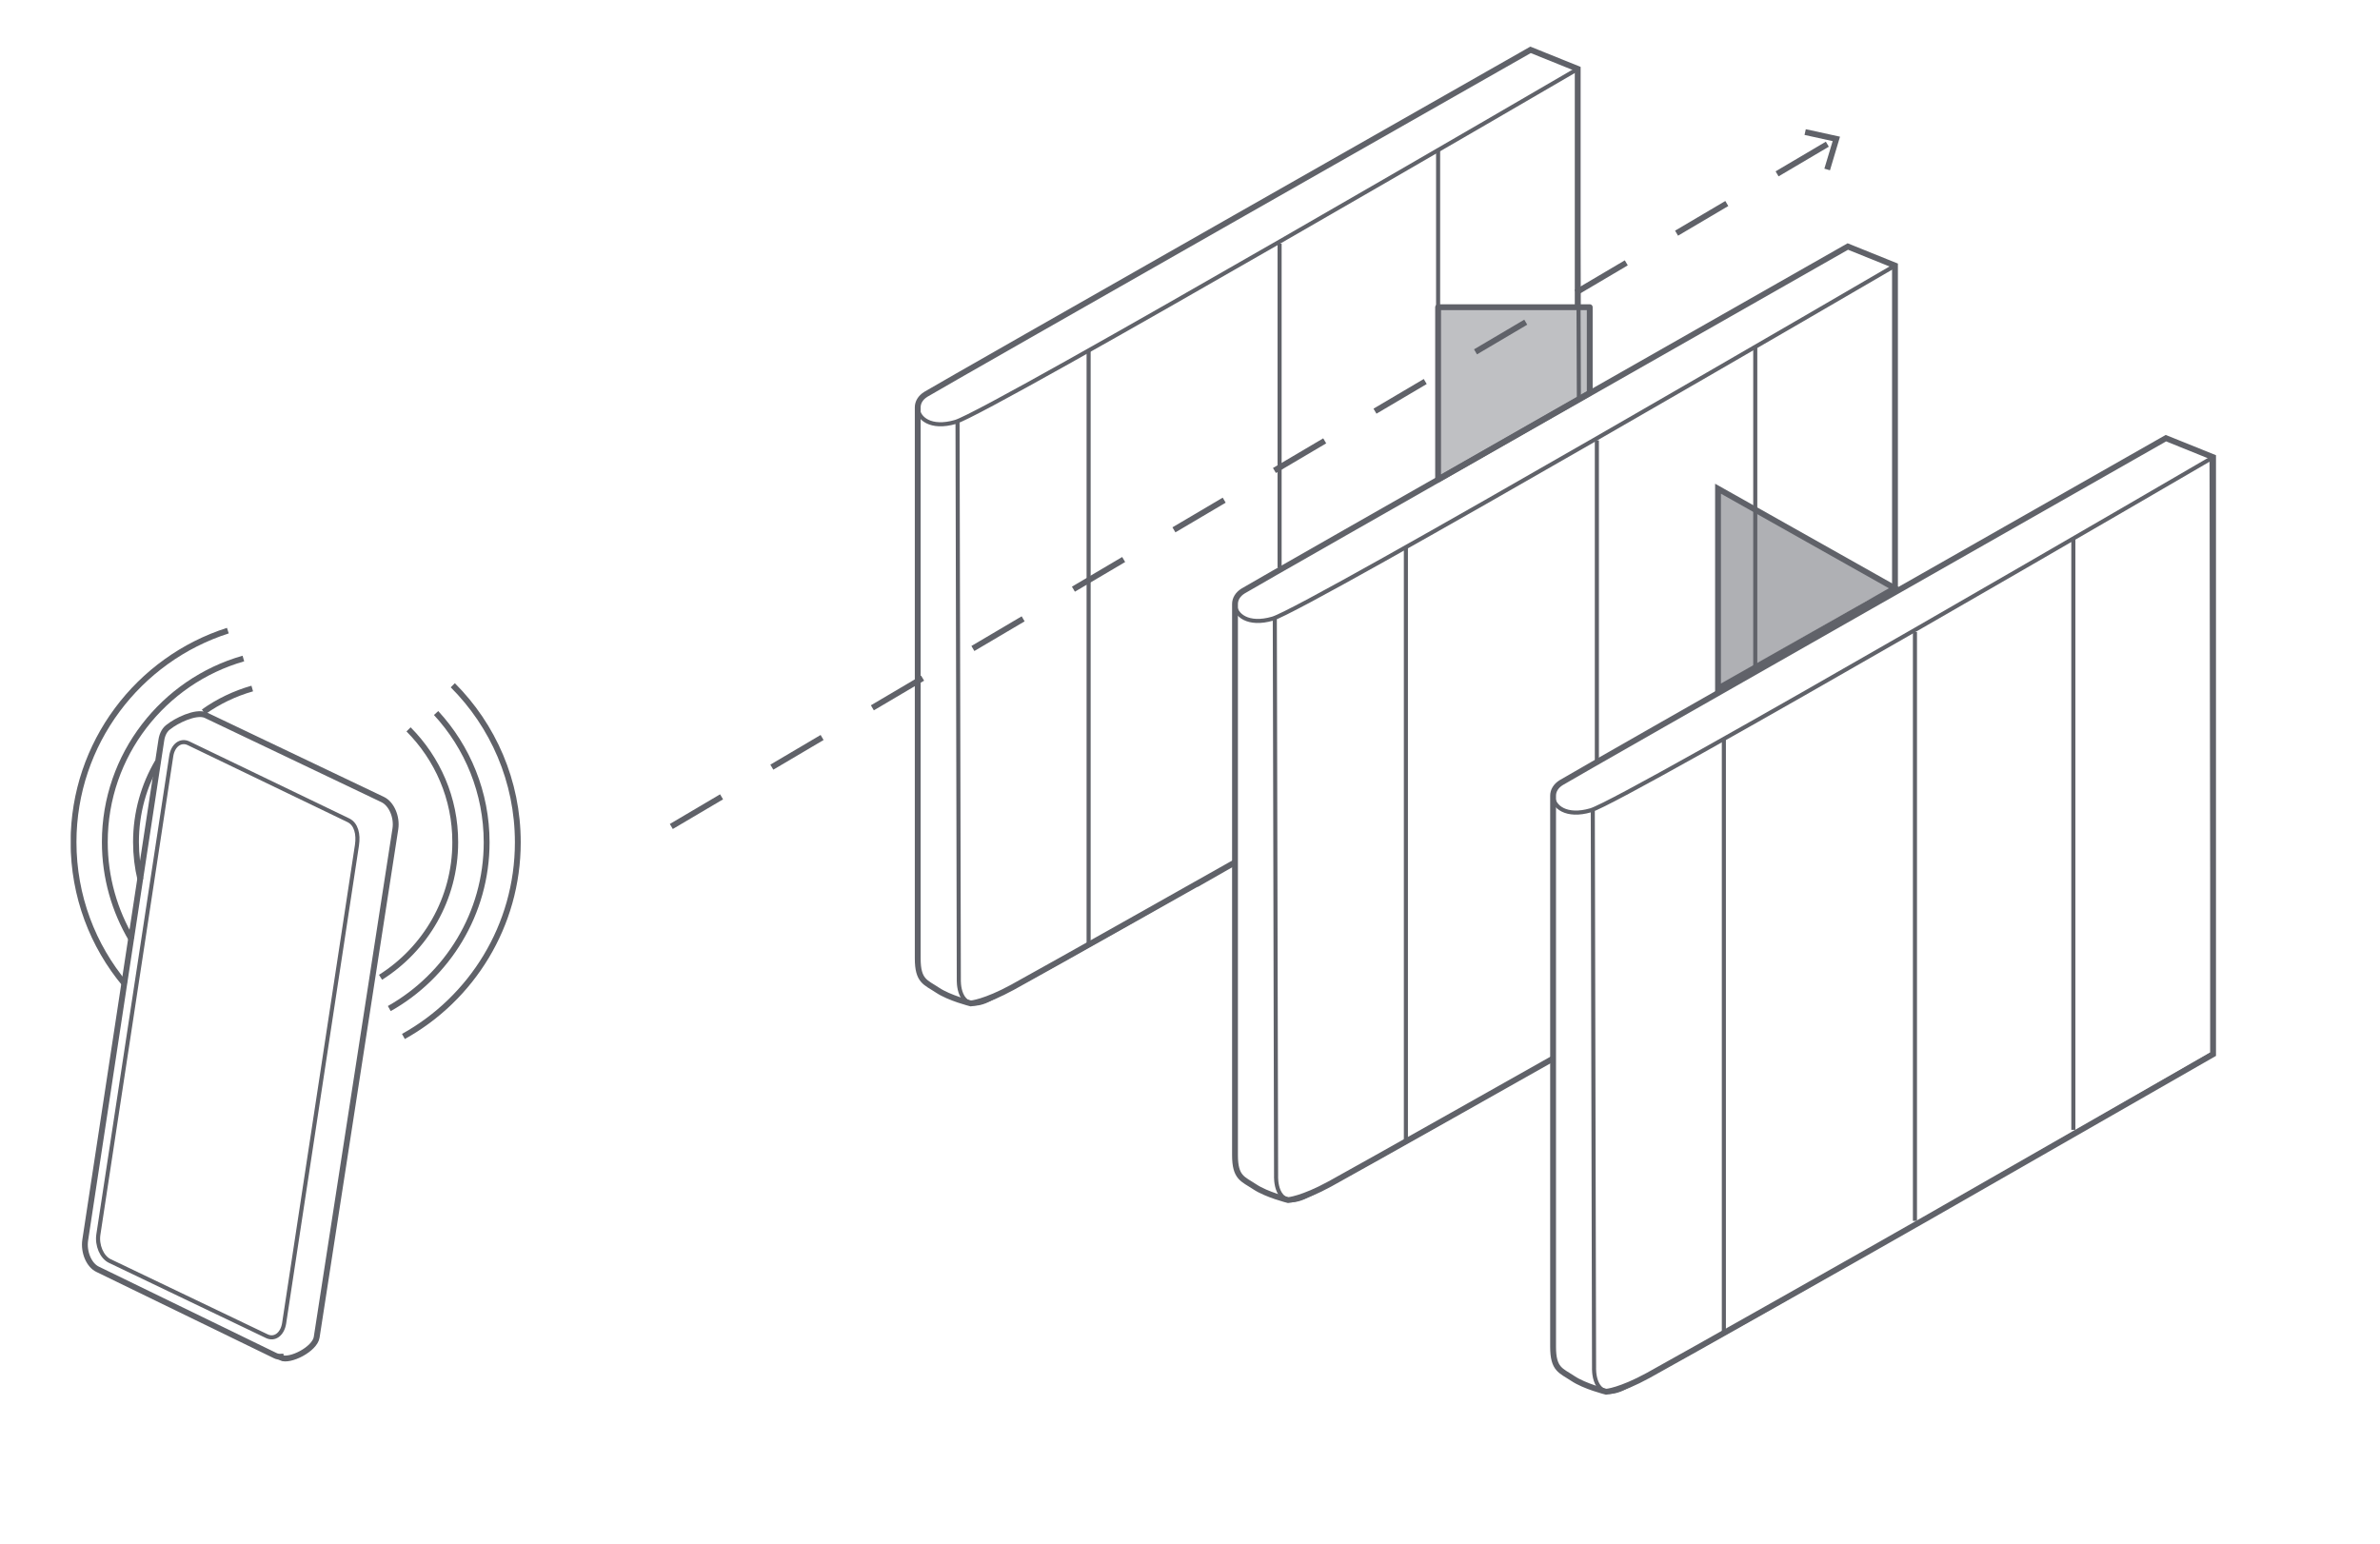 <?xml version="1.0" encoding="utf-8"?>
<!-- Generator: Adobe Illustrator 24.3.0, SVG Export Plug-In . SVG Version: 6.00 Build 0)  -->
<svg version="1.1" id="圖層_1" xmlns="http://www.w3.org/2000/svg" xmlns:xlink="http://www.w3.org/1999/xlink" x="0px" y="0px"
	 viewBox="0 0 203.89 132.29" style="enable-background:new 0 0 203.89 132.29;" xml:space="preserve">
<style type="text/css">
	.st0{clip-path:url(#SVGID_2_);}
	.st1{opacity:0.5;clip-path:url(#SVGID_4_);}
	.st2{clip-path:url(#SVGID_6_);}
	.st3{clip-path:url(#SVGID_8_);fill:#606269;}
	.st4{clip-path:url(#SVGID_2_);fill:none;stroke:#606269;stroke-width:0.5;stroke-miterlimit:10;}
	.st5{opacity:0.4;clip-path:url(#SVGID_10_);}
	.st6{clip-path:url(#SVGID_12_);fill:#606269;}
	.st7{clip-path:url(#SVGID_2_);fill:none;stroke:#606269;stroke-width:0.5;stroke-linejoin:round;stroke-miterlimit:10;}
	.st8{clip-path:url(#SVGID_14_);fill:none;stroke:#606269;stroke-width:0.35;stroke-miterlimit:10;}
	.st9{clip-path:url(#SVGID_14_);fill:none;stroke:#606269;stroke-width:0.5;stroke-miterlimit:10;}
	.st10{clip-path:url(#SVGID_2_);fill:none;stroke:#606269;stroke-width:0.35;stroke-miterlimit:10;}
	.st11{clip-path:url(#SVGID_16_);fill:none;stroke:#606269;stroke-width:0.5;stroke-miterlimit:10;}
	.st12{clip-path:url(#SVGID_16_);fill:none;stroke:#606269;stroke-width:0.35;stroke-miterlimit:10;}
	.st13{clip-path:url(#SVGID_18_);fill:none;stroke:#606269;stroke-width:0.5;stroke-miterlimit:10;}
	.st14{clip-path:url(#SVGID_2_);fill:none;stroke:#606269;stroke-width:0.5;stroke-linejoin:round;stroke-dasharray:5,5;}
	.st15{clip-path:url(#SVGID_2_);fill:#606269;}
	.st16{clip-path:url(#SVGID_20_);fill:none;stroke:#606269;stroke-width:0.5;stroke-miterlimit:10;}
	.st17{clip-path:url(#SVGID_20_);fill:none;stroke:#606269;stroke-width:0.35;stroke-miterlimit:10;}
</style>
<g>
	<defs>
		<rect id="SVGID_1_" x="-4" y="4" width="203.89" height="132.29"/>
	</defs>
	<clipPath id="SVGID_2_">
		<use xlink:href="#SVGID_1_"  style="overflow:visible;"/>
	</clipPath>
	<g class="st0">
		<defs>
			<rect id="SVGID_3_" x="6.06" y="4" width="183.78" height="115.5"/>
		</defs>
		<clipPath id="SVGID_4_">
			<use xlink:href="#SVGID_3_"  style="overflow:visible;"/>
		</clipPath>
		<g class="st1">
			<g>
				<defs>
					<rect id="SVGID_5_" x="147.18" y="41.87" width="15.01" height="16.9"/>
				</defs>
				<clipPath id="SVGID_6_">
					<use xlink:href="#SVGID_5_"  style="overflow:visible;"/>
				</clipPath>
				<g class="st2">
					<defs>
						<rect id="SVGID_7_" x="147.18" y="41.87" width="15.01" height="16.9"/>
					</defs>
					<clipPath id="SVGID_8_">
						<use xlink:href="#SVGID_7_"  style="overflow:visible;"/>
					</clipPath>
					<path class="st3" d="M147.18,41.87v16.9c0.94-0.54,9.24-5.28,12.75-7.29l2.26-1.16L147.18,41.87z"/>
				</g>
			</g>
		</g>
	</g>
	<polygon class="st4" points="159.93,51.76 147.18,58.99 147.18,41.87 162.33,50.4 	"/>
	<g class="st0">
		<defs>
			<rect id="SVGID_9_" x="6.06" y="4" width="183.78" height="115.5"/>
		</defs>
		<clipPath id="SVGID_10_">
			<use xlink:href="#SVGID_9_"  style="overflow:visible;"/>
		</clipPath>
		<g class="st5">
			<g>
				<defs>
					<rect id="SVGID_11_" x="123.36" y="26.32" width="12.83" height="14.77"/>
				</defs>
				<clipPath id="SVGID_12_">
					<use xlink:href="#SVGID_11_"  style="overflow:visible;"/>
				</clipPath>
				<polygon class="st6" points="123.39,26.32 123.36,41.09 136.02,33.86 136.19,26.36 136.19,26.32 				"/>
			</g>
		</g>
	</g>
	<polygon class="st7" points="136.19,33.66 123.2,41.08 123.2,26.32 136.19,26.32 	"/>
	<g class="st0">
		<defs>
			<rect id="SVGID_13_" x="6.06" y="4" width="183.78" height="115.5"/>
		</defs>
		<clipPath id="SVGID_14_">
			<use xlink:href="#SVGID_13_"  style="overflow:visible;"/>
		</clipPath>
		<path class="st8" d="M82.03,36l0.11,47.92c0,0-0.14,2.82,2.25,1.87c1.25-0.5,9-4.84,18.08-10.01 M135.26,34.27L135.15,5.9
			 M78.62,34.9c-0.01,0.94,1.12,1.87,3.23,1.25c3.03-0.91,53.31-30.24,53.31-30.24"/>
		<path class="st8" d="M93.26,30.06v50.93 M156.81,109.08c14.64-8.34,32.77-18.83,32.77-18.83l-0.01-6.52 M189.57,83.73l-0.11-44.49
			 M109.62,20.88v27.76 M123.2,12.79v27.76"/>
		<path class="st9" d="M102.47,75.78c0.55-0.31,2.77-1.58,3.33-1.9c0,0-16.64,9.39-19.05,10.7c-2.4,1.31-3.58,1.39-3.58,1.39
			s-1.85-0.46-2.86-1.14c-1.02-0.68-1.69-0.76-1.69-2.72V34.9c0-0.42,0.23-0.83,0.7-1.12c1.51-0.92,51.8-29.51,51.8-29.51l4.04,1.63
			v20.42"/>
		<path class="st8" d="M109.21,52.85l0.11,47.91c0,0-0.14,2.82,2.25,1.87c1.25-0.5,9-4.84,18.08-10.01 M105.8,51.75
			c-0.01,0.94,1.12,1.87,3.23,1.25c3.03-0.91,53.31-30.24,53.31-30.24"/>
	</g>
	<path class="st10" d="M120.44,46.91v50.93 M136.8,37.73v27.76 M150.37,29.64V57.4"/>
	<g class="st0">
		<defs>
			<rect id="SVGID_15_" x="6.06" y="4" width="183.78" height="115.5"/>
		</defs>
		<clipPath id="SVGID_16_">
			<use xlink:href="#SVGID_15_"  style="overflow:visible;"/>
		</clipPath>
		<path class="st11" d="M133.05,90.69c0,0-16.71,9.43-19.11,10.74c-2.4,1.31-3.58,1.39-3.58,1.39s-1.85-0.46-2.87-1.14
			c-1.02-0.68-1.69-0.76-1.69-2.72V51.75c0-0.42,0.23-0.83,0.7-1.12c1.52-0.92,51.8-29.51,51.8-29.51l4.04,1.63v27.99"/>
		<path class="st12" d="M136.45,69.27l0.11,47.91c0,0-0.14,2.82,2.25,1.87c1.25-0.5,9-4.84,18.08-10.01 M133.05,68.17
			c-0.01,0.94,1.12,1.87,3.23,1.25c3.03-0.91,53.31-30.24,53.31-30.24"/>
	</g>
	<path class="st10" d="M147.68,63.33v50.93 M164.05,54.15v50.45 M177.62,46.06V96.8"/>
	<g class="st0">
		<defs>
			<rect id="SVGID_17_" x="6.06" y="4" width="183.78" height="115.5"/>
		</defs>
		<clipPath id="SVGID_18_">
			<use xlink:href="#SVGID_17_"  style="overflow:visible;"/>
		</clipPath>
		<path class="st13" d="M165.27,104.25c-4.1,2.35-21.69,12.29-24.09,13.6c-2.4,1.31-3.58,1.39-3.58,1.39s-1.85-0.46-2.86-1.14
			c-1.02-0.68-1.69-0.76-1.69-2.71V68.17c0-0.42,0.23-0.83,0.7-1.12c1.51-0.92,51.8-29.51,51.8-29.51l4.04,1.63v51.15L165.27,104.25
			z"/>
		<path class="st13" d="M35,62.49c2.47,2.48,4.01,5.9,4,9.67c0,4.87-2.56,9.15-6.4,11.57 M17.44,60.99c1.25-0.89,2.66-1.57,4.17-2
			 M12.03,75.36c-0.25-1.03-0.38-2.11-0.38-3.22c0-2.51,0.68-4.86,1.87-6.88 M37.36,61.09c2.69,2.92,4.33,6.81,4.33,11.08
			c0,6.1-3.37,11.44-8.34,14.24 M11.28,80.5c-1.46-2.45-2.3-5.31-2.3-8.36c0-7.46,5.03-13.77,11.87-15.72"/>
	</g>
	<line class="st14" x1="57.51" y1="70.81" x2="157.16" y2="11.99"/>
	<polygon class="st15" points="156.77,14.59 156.29,14.45 157,12.09 154.59,11.56 154.7,11.07 157.63,11.71 	"/>
	<g class="st0">
		<defs>
			<rect id="SVGID_19_" x="6.06" y="4" width="183.78" height="115.5"/>
		</defs>
		<clipPath id="SVGID_20_">
			<use xlink:href="#SVGID_19_"  style="overflow:visible;"/>
		</clipPath>
		<path class="st16" d="M38.79,58.71c3.44,3.44,5.57,8.2,5.57,13.46c0,7.15-3.96,13.39-9.8,16.63"/>
		<path class="st16" d="M10.71,84.33c-2.76-3.3-4.41-7.55-4.41-12.19c0.01-8.48,5.56-15.66,13.22-18.11"/>
		<path class="st16" d="M7.3,106.25l6.52-42.83c0.08-0.55,0.33-0.96,0.66-1.17c0.55-0.45,2.27-1.35,3.14-0.98l15.16,7.23
			c0.76,0.36,1.25,1.5,1.09,2.52l-6.74,43.55c-0.16,1.03-2.31,2.11-3.06,1.75l-0.01-0.08c-0.17,0.01-0.34-0.02-0.51-0.11
			l-15.18-7.38C7.62,108.4,7.15,107.27,7.3,106.25z"/>
		<path class="st17" d="M22.86,114.48l-13.47-6.45c-0.67-0.33-1.11-1.35-0.96-2.28l6.24-40.97c0.14-0.93,0.81-1.42,1.48-1.1
			l13.7,6.6c0.67,0.33,0.87,1.2,0.73,2.13l-6.24,40.97C24.19,114.31,23.53,114.8,22.86,114.48z"/>
	</g>
</g>
</svg>
